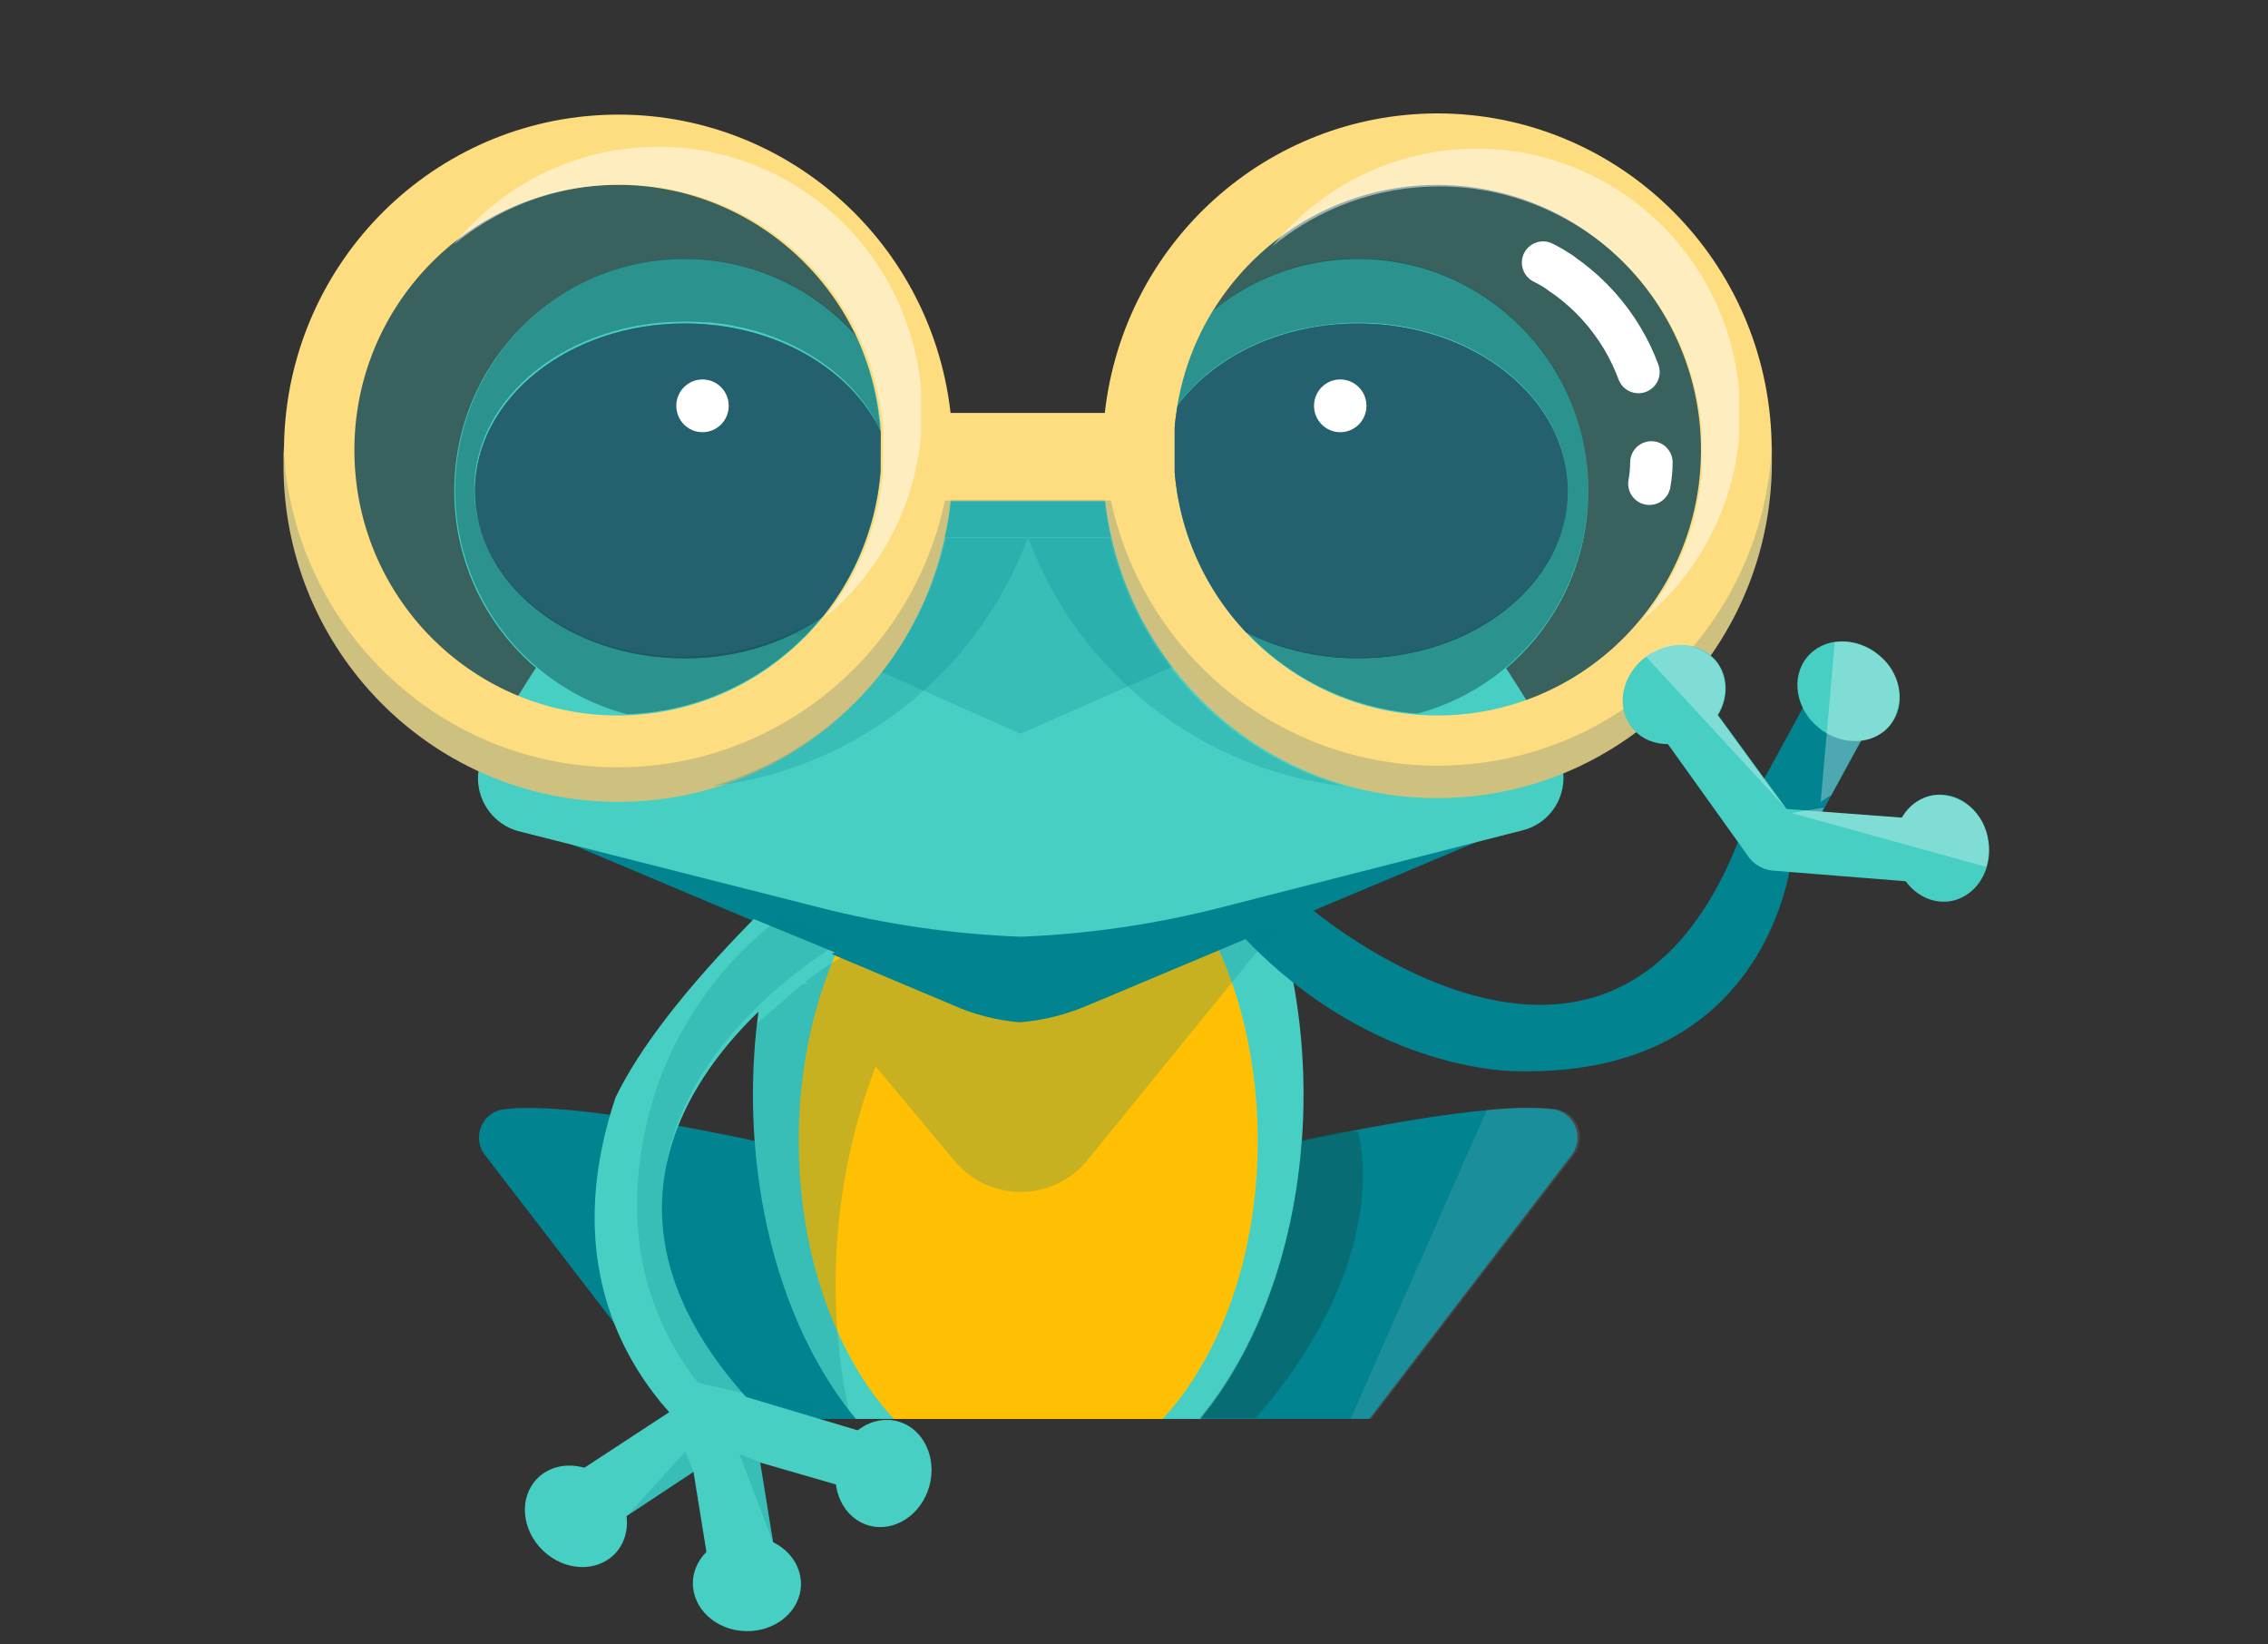 <?xml version="1.0" encoding="UTF-8"?>
<svg width="160px" height="116px" viewBox="0 0 160 116" version="1.1" xmlns="http://www.w3.org/2000/svg" xmlns:xlink="http://www.w3.org/1999/xlink">
    <rect x="0" y="0" width="160" height="116" fill="#333333" stroke="none"/>
    <!-- Generator: Sketch 49.1 (51147) - http://www.bohemiancoding.com/sketch -->
    <title>Illustrations/Coqui waving</title>
    <desc>Created with Sketch.</desc>
    <defs></defs>
    <g id="Illustrations/Coqui-waving" stroke="none" stroke-width="1" fill="none" fill-rule="evenodd">
        <g id="Coqui-waving">
            <rect id="bounds" fill-opacity="0" fill="#D8D8D8" fill-rule="nonzero" x="0" y="0" width="160" height="116"></rect>
            <g id="Coqui---waving" transform="translate(20, 8)">
                <g id="Coqui">
                    <path d="M28.508,92.093 C23.658,85.75 17.465,77.697 14.24,73.512 C13.764,72.924 13.657,72.117 13.964,71.424 C14.27,70.731 14.937,70.27 15.69,70.232 C22,69.497 40.4,74.116 40.4,74.116 C40.4,74.116 40.798,84.254 41.076,92.093 L28.508,92.093 Z" id="Combined-Shape" fill="#018390" fill-rule="nonzero"></path>
                    <path d="M63.995,92.093 C64.273,84.255 64.67,74.126 64.67,74.126 C64.67,74.126 83.1,69.507 89.39,70.232 C90.143,70.27 90.81,70.731 91.116,71.424 C91.423,72.117 91.316,72.924 90.84,73.512 C87.622,77.72 81.442,85.759 76.6,92.093 L63.995,92.093 Z" id="Combined-Shape" fill="#018390" fill-rule="nonzero"></path>
                    <path d="M40.384,92.093 C35.955,86.719 33.12,78.472 33.12,69.226 C33.12,53.033 41.815,39.905 52.54,39.905 C63.265,39.905 71.96,53.033 71.96,69.226 C71.96,78.472 69.125,86.719 64.696,92.093 L40.384,92.093 Z" id="Combined-Shape" fill="#48CFC3" fill-rule="nonzero"></path>
                    <path d="M43.059,92.093 C38.994,87.697 36.35,80.548 36.35,72.476 C36.35,59.111 43.599,48.277 52.54,48.277 C61.481,48.277 68.73,59.111 68.73,72.476 C68.73,80.548 66.086,87.697 62.021,92.093 L43.059,92.093 Z" id="Combined-Shape" fill="#FFBF03" fill-rule="nonzero"></path>
                    <path d="M51.94,48.418 C43.94,48.619 33.81,49.535 19.38,51.165 L47.21,62.897 C48.709,63.564 50.307,63.975 51.94,64.114 C53.612,63.976 55.25,63.564 56.79,62.897 L84.72,51.165 C70.29,49.535 59.94,48.619 51.94,48.418 C43.94,48.619 59.94,48.619 51.94,48.418 Z" id="Shape" fill="#018390" fill-rule="nonzero"></path>
                    <path d="M89.86,45.067 C81,29.532 72.42,21.593 64.08,21.593 L40,21.593 C35.54,21.593 31.48,23.907 28.16,26.734 C23.25,30.93 19.44,36.384 16.09,41.827 C15.16,43.347 13.67,45.128 13.72,47.009 C13.775,48.688 14.896,50.142 16.5,50.611 L37.72,55.994 C42.397,57.194 47.187,57.892 52.01,58.077 C56.803,57.888 61.563,57.19 66.21,55.994 L87.53,50.541 C88.647,50.226 89.558,49.414 90.005,48.337 C90.451,47.26 90.383,46.037 89.82,45.017 L89.86,45.067 Z" id="Shape" fill="#48CFC3" fill-rule="nonzero"></path>
                    <ellipse id="Oval" fill="#48CFC3" fill-rule="nonzero" cx="28.3" cy="26.624" rx="16.25" ry="16.351"></ellipse>
                    <ellipse id="Oval" fill="#24606E" fill-rule="nonzero" cx="28.3" cy="26.624" rx="14.8" ry="11.813"></ellipse>
                    <path d="M52,43.759 L80.38,31.242 C74.84,24.853 69.38,21.593 64.08,21.593 L40,21.593 C35.54,21.593 31.48,23.907 28.16,26.734 C26.574,28.109 25.09,29.599 23.72,31.192 L52,43.759 Z" id="Shape" fill="#018390" fill-rule="nonzero" opacity="0.22"></path>
                    <ellipse id="Oval" fill="#48CFC3" fill-rule="nonzero" cx="75.8" cy="26.624" rx="16.25" ry="16.351"></ellipse>
                    <ellipse id="Oval" fill="#24606E" fill-rule="nonzero" cx="75.8" cy="26.624" rx="14.8" ry="11.813"></ellipse>
                    <g id="Group" opacity="0.3" transform="translate(2, 2.012)" fill="#47CFC3" fill-rule="nonzero">
                        <ellipse id="Oval" cx="21.6" cy="22.086" rx="21.5" ry="21.633"></ellipse>
                    </g>
                    <g id="Group" opacity="0.3" transform="translate(59, 2.012)" fill="#47CFC3" fill-rule="nonzero">
                        <ellipse id="Oval" cx="22.4" cy="22.086" rx="21.5" ry="21.633"></ellipse>
                    </g>
                    <path d="M81.4,1.62115775e-17 C69.378,0.016 59.283,9.109 57.94,21.13 L47.06,21.13 C45.651,8.706 34.906,-0.487 22.493,0.112 C10.08,0.71 0.257,10.896 0.036,23.398 C-0.185,35.9 9.271,46.431 21.655,47.474 C34.039,48.516 45.103,39.713 46.95,27.348 L58.06,27.348 C59.966,39.846 71.272,48.649 83.774,47.37 C96.277,46.091 105.59,35.178 104.957,22.55 C104.324,9.921 93.967,0.007 81.4,-2.62012634e-15 Z M23.6,42.471 C13.537,42.471 5.298,34.418 5.008,24.297 C4.717,14.175 12.479,5.657 22.526,5.072 C32.572,4.487 41.259,12.049 42.13,22.136 L42.13,25.275 C41.335,34.982 33.28,42.457 23.6,42.471 Z M81.39,42.471 C71.746,42.456 63.709,35.033 62.87,25.366 L62.87,22.136 C63.741,12.049 72.428,4.487 82.474,5.072 C92.521,5.657 100.283,14.175 99.992,24.297 C99.702,34.418 91.463,42.471 81.4,42.471 L81.39,42.471 Z" id="Shape" fill="#FDDD7F" fill-rule="nonzero"></path>
                    <path d="M88.86,10.525 C89.308,10.747 89.739,11.003 90.15,11.289" id="Shape" stroke="#FFFFFF" stroke-width="2.996" stroke-linecap="round"></path>
                    <path d="M90.15,11.299 C93.275,13.422 95.45,16.69 96.21,20.405" id="Shape" stroke="#FFFFFF" stroke-width="2.996" stroke-linecap="round" stroke-dasharray="8.959"></path>
                    <path d="M96.5,24.621 C96.5,25.111 96.453,25.611 96.36,26.121" id="Shape" stroke="#FFFFFF" stroke-width="2.996" stroke-linecap="round"></path>
                    <path d="M90.6,26.624 C90.6,20.124 84,14.821 75.8,14.821 C70.38,14.821 65.65,17.155 63.07,20.627 C62.98,21.14 62.91,21.633 62.87,22.176 L62.87,25.316 C63.228,29.547 65.009,33.53 67.92,36.605 C70.37,37.822 73.068,38.449 75.8,38.436 C84,38.436 90.6,33.154 90.6,26.624 Z" id="Shape" fill="#24606E" fill-rule="nonzero"></path>
                    <path d="M42.13,22.438 C40.01,17.991 34.63,14.821 28.31,14.821 C20.14,14.821 13.51,20.104 13.51,26.634 C13.51,33.164 20.13,38.436 28.3,38.436 C31.752,38.471 35.133,37.453 38,35.518 C40.356,32.61 41.785,29.054 42.1,25.316 L42.13,22.438 Z" id="Shape" fill="#24606E" fill-rule="nonzero"></path>
                    <path d="M46.66,27.308 C44.196,38.99 33.493,47.014 21.663,46.047 C9.833,45.08 0.557,35.424 -9.7579137e-05,23.494 C5.81617022e-12,23.93 5.81617022e-12,24.35 5.81617022e-12,24.752 C-0.036,37.396 9.781,47.85 22.328,48.531 C34.876,49.213 45.753,39.882 47.07,27.308 L46.66,27.308 Z" id="Shape" fill="#CEC180" fill-rule="nonzero"></path>
                    <path d="M105,23.494 C104.388,35.377 95.13,44.969 83.344,45.933 C71.557,46.897 60.881,38.935 58.37,27.308 L57.96,27.308 C59.405,39.764 70.228,48.942 82.673,48.266 C95.119,47.59 104.896,37.293 105,24.752 C105,24.35 105,23.93 105,23.494 Z" id="Shape" fill="#CEC180" fill-rule="nonzero"></path>
                    <ellipse id="Oval" fill="#FFFFFF" fill-rule="nonzero" cx="29.56" cy="20.627" rx="1.85" ry="1.861"></ellipse>
                    <ellipse id="Oval" fill="#FFFFFF" fill-rule="nonzero" cx="74.55" cy="20.627" rx="1.85" ry="1.861"></ellipse>
                </g>
                <g id="hand" transform="translate(67, 35)" fill-rule="nonzero">
                    <path d="M5.283,20.921 C5.283,20.921 26.567,39.321 35.652,16.294 L39.43,17.285 C39.43,17.285 38.131,32.94 20.11,32.564 C20.11,32.564 10.053,32.811 0.839,23.22 L5.283,20.921 Z" id="Shape" fill="#018390"></path>
                    <rect id="Rectangle-path" fill="#018390" transform="translate(40.638, 11.03) rotate(-151.38) translate(-40.638, -11.03) " x="38.277" y="4.228" width="4.721" height="13.604" rx="2.35"></rect>
                    <ellipse id="Oval" fill="#48CFC3" transform="translate(43.411, 5.758) rotate(-50.84) translate(-43.411, -5.758) " cx="43.411" cy="5.758" rx="3.332" ry="3.785"></ellipse>
                    <path d="M49.21,15.868 C49.456,16.264 49.59,16.72 49.596,17.186 C49.633,17.743 49.419,18.288 49.012,18.672 C48.606,19.055 48.049,19.237 47.494,19.168 L37.963,18.405 C37.236,18.3 36.595,17.875 36.217,17.246 L30.375,9.081 C29.87,8.464 29.769,7.61 30.115,6.892 C30.462,6.174 31.193,5.721 31.991,5.732 C32.79,5.742 33.509,6.214 33.837,6.941 L39.034,14.065 L47.454,14.699 C48.183,14.806 48.824,15.235 49.2,15.868" id="Shape" fill="#48CFC3"></path>
                    <ellipse id="Oval" fill="#48CFC3" transform="translate(49.99, 16.83) rotate(-8.5) translate(-49.99, -16.83) " cx="49.99" cy="16.83" rx="3.332" ry="3.785"></ellipse>
                    <ellipse id="Oval" fill="#48CFC3" transform="translate(31.108, 5.992) rotate(-36.49) translate(-31.108, -5.992) " cx="31.108" cy="5.992" rx="3.789" ry="3.329"></ellipse>
                    <path d="M39.034,14.065 L29.116,3.314 C30.623,2.058 32.861,2.248 34.134,3.741 C34.88,4.856 34.88,6.311 34.134,7.426 L37.407,11.915 L39.034,14.065 Z M46.333,8.15 C47.458,6.549 47.087,4.342 45.5,3.196 C44.647,2.486 43.536,2.166 42.436,2.314 L41.444,13.56 L42.198,13.074 L44.29,9.25 C45.093,9.166 45.83,8.771 46.343,8.15 L46.333,8.15 Z M39.391,14.352 L53.107,18.147 C53.286,17.564 53.333,16.948 53.246,16.344 C53.073,14.39 51.356,12.94 49.398,13.094 C48.447,13.251 47.621,13.836 47.157,14.679 L41.523,14.253 L41.682,13.966 L39.391,14.352 Z" id="Shape" fill="#FFFFFF" opacity="0.3"></path>
                </g>
                <g id="Coqui-hand-in-front" transform="translate(15, 56)" fill-rule="nonzero">
                    <path d="M23.884,3.177 C23.884,3.177 -0.2,17.135 19.347,36.34 L17.222,39.794 C17.222,39.794 2.305,31.738 8.421,13.421 C10.124,9.907 13.374,5.71 18.172,0.829 L23.884,3.177 Z" id="Shape" fill="#48CFC3"></path>
                    <path d="M6.855,43.252 C6.412,43.091 6.022,42.812 5.727,42.444 C5.354,42.023 5.188,41.457 5.275,40.901 C5.362,40.344 5.692,39.856 6.176,39.569 L14.219,34.299 C14.862,33.934 15.636,33.879 16.324,34.149 L26.003,37.044 C26.782,37.226 27.387,37.842 27.553,38.625 C27.72,39.408 27.42,40.217 26.782,40.701 C26.145,41.186 25.285,41.258 24.576,40.887 L16.045,38.421 L8.98,43.093 C8.337,43.457 7.563,43.512 6.875,43.243" id="Shape" fill="#48CFC3"></path>
                    <ellipse id="Oval" fill="#48CFC3" transform="translate(17.694, 47.709) rotate(-88.65) translate(-17.694, -47.709) " cx="17.694" cy="47.709" rx="3.353" ry="3.813"></ellipse>
                    <ellipse id="Oval" fill="#48CFC3" transform="translate(5.629, 42.961) rotate(-46.31) translate(-5.629, -42.961) " cx="5.629" cy="42.961" rx="3.353" ry="3.813"></ellipse>
                    <ellipse id="Oval" fill="#48CFC3" transform="translate(27.329, 39.94) rotate(-74.3) translate(-27.329, -39.94) " cx="27.329" cy="39.94" rx="3.812" ry="3.354"></ellipse>
                    <rect id="Rectangle-path" fill="#48CFC3" transform="translate(16.65, 41.812) rotate(-9.19) translate(-16.65, -41.812) " x="14.275" y="34.96" width="4.75" height="13.705" rx="2.375"></rect>
                    <path d="M17.821,33.835 C2.065,16.467 22.042,3.799 24.287,2.462 L20.086,0.695 C16.107,3.704 13.09,7.807 11.405,12.504 C8.112,22.386 10.926,29.274 14.229,33.536 L25.544,36.181 L17.821,33.835 Z" id="Shape" fill="#018390" opacity="0.22"></path>
                    <polygon id="Shape" fill="#018390" opacity="0.22" points="17.162 38.571 19.537 44.81 18.629 39.15"></polygon>
                    <polygon id="Shape" fill="#018390" opacity="0.22" points="9.22 42.963 13.341 38.381 13.919 39.809"></polygon>
                </g>
                <g id="Coqui_shadows" transform="translate(12, 10)" fill-rule="nonzero">
                    <path d="M34.63,19.892 L46.36,19.892 C46.148,19.026 46.005,18.145 45.93,17.256 L35.07,17.256 C35.013,18.148 34.865,19.031 34.63,19.892 Z" id="Shape" fill="#018390" opacity="0.22"></path>
                    <path d="M56.588,82.031 C66.542,70.571 63.8,61.84 63.8,61.84 L62.92,61.78 L59.84,62.384 C59.263,70.322 56.583,77.297 52.654,82.031 L56.588,82.031 Z" id="Combined-Shape" fill="#0F5659" opacity="0.5"></path>
                    <path d="M25.11,26.04 L25.03,26.04 C24.717,26.221 24.383,26.396 24.03,26.563 L23.85,26.644 C23.54,26.795 23.23,26.936 22.9,27.056 L22.6,27.167 C22.3,27.278 22.01,27.388 21.7,27.479 L21.27,27.61 L20.44,27.831 L19.84,27.952 L19.1,28.093 L18.28,28.193 L17.71,28.254 C17.23,28.254 16.71,28.314 16.26,28.314 C8.09,28.314 1.46,23.032 1.46,16.501 C1.46,9.971 8.09,4.689 16.26,4.689 C16.72,4.689 17.18,4.689 17.63,4.739 L18.05,4.739 L18.98,4.85 L19.44,4.92 L20.36,5.111 L20.73,5.192 C21.13,5.293 21.52,5.407 21.9,5.534 L22.38,5.705 L23.05,5.967 L23.61,6.208 L24.12,6.46 L24.71,6.772 L25.02,6.953 C25.479,7.223 25.923,7.519 26.35,7.838 L26.47,7.919 C26.7,8.09 26.92,8.281 27.13,8.462 L27.28,8.593 C27.5,8.794 27.72,8.995 27.92,9.207 C28.805,10.105 29.535,11.146 30.08,12.286 C29.923,9.943 29.326,7.652 28.32,5.534 C23.642,0.399 16.243,-1.188 9.891,1.582 C3.539,4.352 -0.37,10.87 0.155,17.815 C0.681,24.761 5.524,30.608 12.22,32.379 C17.628,32.202 22.69,29.659 26.08,25.416 C25.767,25.638 25.443,25.846 25.11,26.04 Z" id="Shape" fill="#0F5659" opacity="0.5"></path>
                    <path d="M63.8,0.211 C60.085,0.21 56.483,1.497 53.6,3.854 C52.331,5.904 51.471,8.184 51.07,10.565 C52.077,9.231 53.325,8.101 54.75,7.234 L54.89,7.154 C55.323,6.892 55.773,6.651 56.24,6.43 L56.45,6.329 C57.5,5.849 58.596,5.479 59.72,5.222 L60.17,5.132 C60.603,5.044 61.043,4.974 61.49,4.92 L62,4.86 C62.59,4.8 63.2,4.759 63.81,4.759 C72,4.759 78.6,10.062 78.6,16.562 C78.6,23.062 72,28.374 63.8,28.374 C63.35,28.374 62.9,28.374 62.46,28.324 L62.04,28.324 L61.14,28.173 L60.69,28.103 C60.317,28.036 59.95,27.962 59.59,27.881 L58.92,27.7 L58.48,27.57 L57.72,27.318 L57.61,27.318 C57.03,27.106 56.462,26.861 55.91,26.583 C59.088,29.949 63.399,32.001 68,32.339 C75.878,30.222 80.974,22.555 79.911,14.421 C78.847,6.286 71.954,0.207 63.8,0.211 Z" id="Shape" fill="#0F5659" opacity="0.5"></path>
                    <path d="M18.4,37.44 C28.425,36.206 36.939,29.472 40.5,19.963 L34.73,19.963 C32.821,28.373 26.513,35.07 18.27,37.44" id="Shape" fill="#018390" opacity="0.22"></path>
                    <path d="M62.64,37.44 C52.615,36.206 44.101,29.472 40.54,19.963 L46.31,19.963 C48.219,28.373 54.527,35.07 62.77,37.44" id="Shape" fill="#018390" opacity="0.22"></path>
                    <path d="M44.79,52.835 C43.25,53.503 41.612,53.914 39.94,54.052 C38.307,53.914 36.709,53.502 35.21,52.835 L27.35,49.514 C26.475,50.048 25.627,50.625 24.81,51.245 L24.95,51.406 L24.62,51.406 L21.4,54.203 C19.4,71.379 27.85,81.37 27.85,81.37 C26.176,73.302 26.843,64.92 29.77,57.222 L35.34,63.893 C36.504,65.288 38.226,66.09 40.037,66.081 C41.848,66.071 43.56,65.251 44.71,63.843 L58.27,47.17 L44.79,52.835 Z" id="Shape" fill="#018390" opacity="0.22"></path>
                </g>
                <g id="Coqui_lights" transform="translate(12, 2)" fill="#FFFFFF" fill-rule="nonzero">
                    <path d="M64.738,90.081 C69.587,83.737 75.784,75.685 79.007,71.5 C79.488,70.912 79.599,70.1 79.292,69.404 C78.985,68.707 78.313,68.245 77.557,68.209 C76.001,68.087 74.437,68.117 72.887,68.3 L63.29,90.081 L64.738,90.081 Z" id="Combined-Shape" opacity="0.1"></path>
                    <path d="M14.417,0.352 C8.831,0.353 3.542,2.885 0.017,7.245 C5.352,2.851 12.668,1.791 19.018,4.493 C25.369,7.194 29.711,13.211 30.297,20.124 L30.297,23.263 C29.993,27.04 28.552,30.634 26.167,33.566 C30.087,30.366 32.546,25.698 32.977,20.637 L32.977,17.498 C32.156,7.799 24.09,0.348 14.417,0.352 Z" id="Shape" opacity="0.5"></path>
                    <path d="M72.167,0.483 C66.581,0.484 61.292,3.016 57.767,7.375 C63.108,2.979 70.431,1.924 76.784,4.634 C83.137,7.345 87.474,13.375 88.047,20.295 L88.047,23.434 C87.727,27.201 86.276,30.78 83.887,33.697 C87.807,30.497 90.266,25.829 90.697,20.768 L90.697,17.628 C89.877,7.941 81.829,0.495 72.167,0.483 Z" id="Shape" opacity="0.5"></path>
                </g>
            </g>
        </g>
    </g>
</svg>